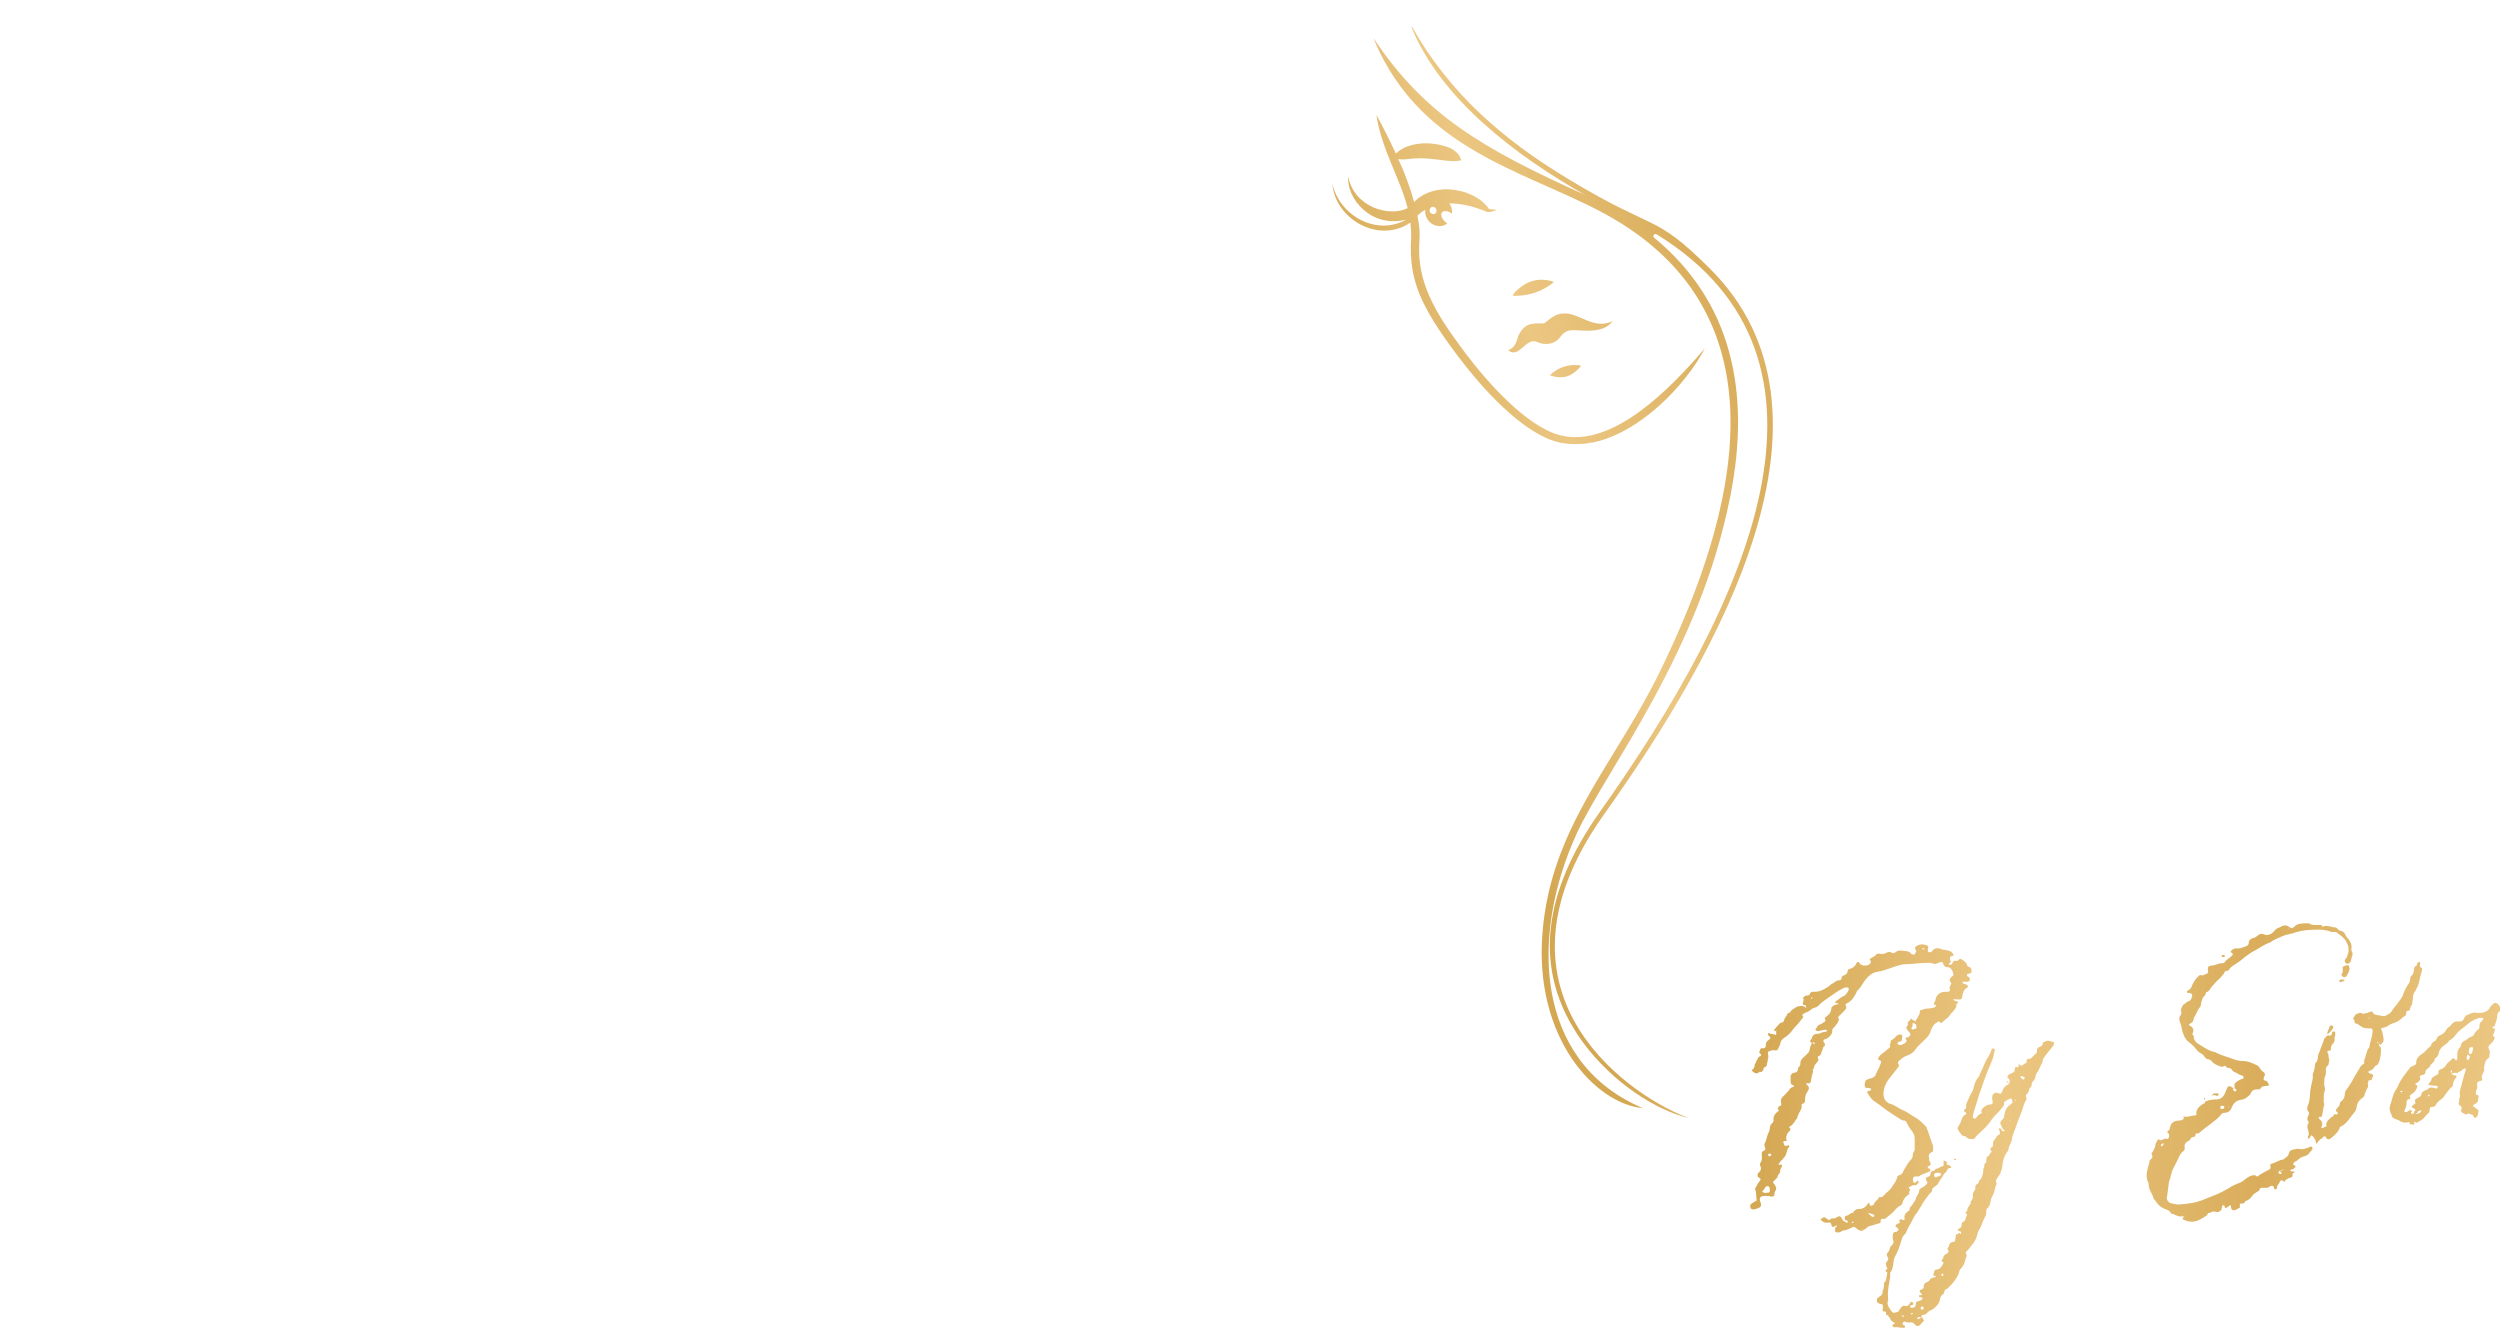 <svg viewBox="0 0 74.36 39.51" xmlns:xlink="http://www.w3.org/1999/xlink" xmlns="http://www.w3.org/2000/svg" data-name="Layer 2" id="Layer_2">
  <defs>
    <style>
      .cls-1 {
        filter: url(#drop-shadow-1);
      }

      .cls-2 {
        fill: url(#NewGoldGradient-2);
        filter: url(#drop-shadow-2);
      }

      .cls-3 {
        fill: #fff;
      }

      .cls-4 {
        fill: url(#NewGoldGradient);
      }
    </style>
    <filter filterUnits="userSpaceOnUse" height="5.76" width="35.76" y="28.08" x="-.36" id="drop-shadow-1">
      <feOffset dy=".3" dx=".3"></feOffset>
      <feGaussianBlur stdDeviation=".24" result="blur"></feGaussianBlur>
      <feFlood flood-opacity="1" flood-color="#231f20"></feFlood>
      <feComposite operator="in" in2="blur"></feComposite>
      <feComposite in="SourceGraphic"></feComposite>
    </filter>
    <linearGradient gradientUnits="userSpaceOnUse" y2="33.48" x2="74.36" y1="33.48" x1="52.11" id="NewGoldGradient">
      <stop stop-color="#d4a752" offset="0"></stop>
      <stop stop-color="#ecc782" offset=".34"></stop>
      <stop stop-color="#d9ad5b" offset=".68"></stop>
      <stop stop-color="#ecc782" offset="1"></stop>
    </linearGradient>
    <linearGradient xlink:href="#NewGoldGradient" y2="12.32" x2="57.42" y1="17.89" x1="42.57" data-name="NewGoldGradient" id="NewGoldGradient-2"></linearGradient>
    <filter filterUnits="userSpaceOnUse" height="34.08" width="14.88" y="0" x="38.76" id="drop-shadow-2">
      <feOffset dy=".3" dx=".3"></feOffset>
      <feGaussianBlur stdDeviation=".24" result="blur-2"></feGaussianBlur>
      <feFlood flood-opacity="1" flood-color="#231f20"></feFlood>
      <feComposite operator="in" in2="blur-2"></feComposite>
      <feComposite in="SourceGraphic"></feComposite>
    </filter>
  </defs>
  <g data-name="Layer 2" id="Layer_2-2">
    <g>
      <path d="M10.44,20.01h-6.09l-.41,1.02c-.62,1.47-.92,2.44-.92,2.89,0,.48.16.85.49,1.09.33.25.75.37,1.26.37v.54H0v-.54c.71-.11,1.24-.36,1.58-.75.35-.39.76-1.21,1.25-2.47.04-.12.23-.58.57-1.37l4.66-11.13h.46l5.36,12.74.73,1.68c.17.38.39.68.67.89.28.22.7.35,1.26.41v.54h-6.3v-.54c.77,0,1.3-.06,1.57-.17.27-.11.41-.34.41-.68,0-.17-.18-.69-.54-1.55l-1.23-2.97ZM10.24,19.47l-2.84-6.84-2.83,6.84h5.67Z" class="cls-3"></path>
      <path d="M27.79,24.15h.44c-.07,1.35-.73,2.02-1.99,2.02-.54,0-.96-.14-1.27-.43-.31-.28-.51-.71-.61-1.27-.79.56-1.51.98-2.16,1.27s-1.23.43-1.74.43c-.65,0-1.22-.19-1.69-.57-.47-.38-.71-.88-.71-1.5,0-.81.4-1.52,1.19-2.13.79-.61,1.89-1.2,3.28-1.77l1.83-.75v-.47c0-.67-.04-1.16-.13-1.45-.09-.3-.31-.57-.67-.8-.36-.24-.84-.35-1.43-.35-1.18,0-1.84.39-1.98,1.18-.13.8-.46,1.21-.99,1.21-.48,0-.72-.23-.72-.69s.32-.93.96-1.45c.64-.52,1.63-.77,2.98-.77,1,0,1.78.16,2.33.47.55.32.92.67,1.09,1.08.18.4.27,1.02.27,1.85v3.92c0,.91.05,1.5.14,1.76.09.26.3.39.62.39.52,0,.84-.39.97-1.16ZM24.36,20.01l-1.29.52c-2.03.83-3.05,1.87-3.05,3.12,0,.5.13.9.39,1.2.26.3.6.46,1.02.46.37,0,.8-.12,1.29-.37.49-.24,1.04-.61,1.64-1.1v-3.83Z" class="cls-3"></path>
      <path d="M32.6,15.84h.12c.23.53.34,1.21.34,2.03.53-.68,1.1-1.19,1.71-1.53.61-.34,1.27-.51,1.97-.51.8,0,1.44.18,1.94.54.5.36.84.91,1.04,1.63.6-.73,1.21-1.27,1.85-1.63.63-.36,1.27-.54,1.93-.54.75,0,1.38.17,1.9.52.52.35.84.74.95,1.18.11.44.17,1.16.17,2.14v2.91c0,1.13.02,1.81.06,2.06.04.24.17.43.38.54.21.12.6.18,1.17.18v.54h-4.84v-.54c.51,0,.87-.06,1.08-.17.21-.11.34-.29.38-.52.05-.23.07-.93.07-2.09v-3.23c0-.65-.04-1.15-.11-1.48-.07-.33-.27-.62-.59-.85-.32-.24-.73-.35-1.23-.35s-1.03.17-1.54.52c-.52.35-1.03.87-1.56,1.57v3.82c0,1.03.01,1.68.04,1.95.03.26.14.47.33.62.19.15.54.22,1.03.22v.54h-4.68v-.54c.53,0,.9-.06,1.11-.17.21-.11.34-.28.39-.51.05-.23.08-.93.08-2.11v-2.68c0-.85-.03-1.47-.1-1.85-.07-.38-.27-.71-.61-.98-.34-.27-.76-.41-1.27-.41s-.99.16-1.5.47c-.51.32-1.03.79-1.56,1.42v4.03c0,1.06.02,1.73.05,1.99.03.26.15.46.35.59.2.13.57.2,1.1.2v.54h-4.74v-.54c.52,0,.89-.06,1.09-.17.21-.11.34-.29.38-.51.05-.23.07-.93.07-2.09v-2.9c0-1.1-.02-1.78-.05-2.03-.04-.25-.16-.44-.37-.56-.21-.13-.59-.19-1.13-.19v-.54c1.12-.11,2.05-.29,2.78-.53Z" class="cls-3"></path>
      <path d="M65.16,9.66v12.94c0,1.03.01,1.68.04,1.95.03.27.14.47.34.62.2.14.55.21,1.05.21h.28v.54h-5.18v-.54h.33c.47,0,.81-.07,1.01-.2.2-.13.32-.31.36-.55.04-.24.06-.91.06-2.03v-9.58c0-1.02-.09-1.66-.27-1.92-.18-.26-.62-.4-1.32-.4v-.54c.48,0,1.05-.06,1.7-.17.65-.11,1.1-.22,1.34-.33h.26Z" class="cls-3"></path>
      <path d="M71.88,15.84v6.75c0,1.03.02,1.68.05,1.95.03.27.15.47.34.62.2.14.55.21,1.05.21h.25v.54h-5.22v-.54h.4c.56,0,.92-.08,1.09-.24.17-.16.27-.35.3-.58.03-.22.04-.88.04-1.96v-2.93c0-1.14-.05-1.83-.16-2.08-.11-.25-.25-.41-.43-.47-.18-.06-.49-.09-.93-.09h-.32v-.54c1.4-.14,2.49-.35,3.26-.63h.26ZM69.6,10.9c0-.34.12-.63.36-.88.24-.24.53-.37.87-.37s.63.12.86.37c.24.24.35.54.35.88s-.12.64-.35.89c-.24.24-.52.37-.86.37s-.63-.12-.87-.37c-.24-.24-.36-.54-.36-.89Z" class="cls-3"></path>
      <g class="cls-1">
        <path d="M.18,32.53v-3.89h.2v3.71h1.97v.18H.18Z" class="cls-3"></path>
        <path d="M6.59,32.59c-1.16,0-2.07-.85-2.07-2s.92-2.01,2.07-2.01,2.07.86,2.07,2.01-.91,2-2.07,2ZM6.59,28.77c-1.04,0-1.87.78-1.87,1.82s.82,1.82,1.87,1.82,1.86-.78,1.86-1.82-.82-1.82-1.86-1.82Z" class="cls-3"></path>
        <path d="M14.88,32.57l-2.06-2.37c-.36-.41-.77-.9-1.04-1.23h-.01c.01.37.01.76.01,1.19v2.38h-.19v-3.89h.14l2.02,2.34c.31.36.7.8.99,1.16h.01c0-.41-.01-.77-.01-1.15v-2.35h.19v3.92h-.06Z" class="cls-3"></path>
        <path d="M18.88,32.53h-.84v-3.89h.84c1.32,0,2.28.73,2.28,1.95s-.96,1.95-2.28,1.95ZM18.86,28.82h-.62v3.53h.62c1.24,0,2.09-.67,2.09-1.76s-.85-1.77-2.09-1.77Z" class="cls-3"></path>
        <path d="M25.98,32.59c-1.16,0-2.07-.85-2.07-2s.92-2.01,2.07-2.01,2.07.86,2.07,2.01-.91,2-2.07,2ZM25.98,28.77c-1.04,0-1.87.78-1.87,1.82s.82,1.82,1.87,1.82,1.86-.78,1.86-1.82-.82-1.82-1.86-1.82Z" class="cls-3"></path>
        <path d="M34.26,32.57l-2.06-2.37c-.36-.41-.77-.9-1.04-1.23h-.01c.01.37.01.76.01,1.19v2.38h-.19v-3.89h.14l2.02,2.34c.31.36.7.8.99,1.16h.01c0-.41-.01-.77-.01-1.15v-2.35h.19v3.92h-.06Z" class="cls-3"></path>
      </g>
      <path d="M36.78,30.02c-.43,0-.77-.31-.77-.74s.34-.74.77-.74.77.3.77.74-.34.74-.77.74ZM36.78,28.6c-.39,0-.7.28-.7.68s.3.67.7.67.69-.28.69-.67-.3-.68-.69-.68ZM37.06,29c-.06-.04-.16-.07-.24-.07-.21,0-.35.15-.35.34s.14.34.35.34c.09,0,.18-.02.24-.06v.08c-.06.03-.14.05-.25.05-.25,0-.43-.17-.43-.41s.18-.41.43-.41c.1,0,.2.03.26.07l-.02.07Z" class="cls-3"></path>
      <path d="M60.03,24.15h.44c-.07,1.35-.73,2.02-1.99,2.02-.54,0-.96-.14-1.27-.43-.31-.28-.51-.71-.61-1.27-.79.56-1.51.98-2.16,1.27s-1.23.43-1.74.43c-.65,0-1.22-.19-1.69-.57-.47-.38-.71-.88-.71-1.5,0-.81.4-1.52,1.19-2.13.79-.61,1.89-1.2,3.28-1.77l1.83-.75v-.47c0-.67-.04-1.16-.13-1.45-.09-.3-.31-.57-.67-.8-.36-.24-.84-.35-1.43-.35-1.18,0-1.84.39-1.98,1.18-.13.8-.46,1.21-.99,1.21-.48,0-.72-.23-.72-.69s.32-.93.96-1.45c.64-.52,1.63-.77,2.98-.77,1,0,1.78.16,2.33.47.55.32.92.67,1.09,1.08.18.4.27,1.02.27,1.85v3.92c0,.91.05,1.5.14,1.76s.3.39.62.39c.52,0,.84-.39.97-1.16ZM56.6,20.01l-1.29.52c-2.03.83-3.05,1.87-3.05,3.12,0,.5.13.9.39,1.2.26.3.6.46,1.02.46.37,0,.8-.12,1.29-.37s1.04-.61,1.64-1.1v-3.83Z" class="cls-3"></path>
      <path d="M53.78,29.61s.04-.02.05-.04c.02-.07.09-.08.14-.07.1,0,.17-.02.25-.06.09-.05.18-.09.25-.17.08-.02.13-.11.22-.11.06,0,.09-.03.09-.09,0-.02.02-.04.04-.05.08-.02.13-.06.14-.15,0-.04.03-.04.06-.05.1-.03.16-.08.2-.17.02-.06.06-.05.09,0,.04.06.1.07.15.07.07,0,.14-.01.18-.08,0-.02.01-.04.01-.05-.08-.07,0-.09.04-.11.03-.03.08-.03.11-.08.02-.05.09-.03.13-.03.06.01.13,0,.18-.03.05-.03.11-.04.16,0,.03.02.05.01.09,0,.07-.07.15-.08.25-.06.02,0,.05.01.07.01.06,0,.12.02.16.07,0,.02.02.02.04.02.02.02.06.03.07,0,.02-.02.03-.05.05-.08,0,0-.01-.03-.01-.03-.01-.03-.05-.07-.02-.1.02-.03.06-.04.09-.06.06-.02.12-.03.19-.01.11.03.12.04.09.15,0,.03,0,.05.02.07.03,0,.05.01.07,0,.02-.01.03-.01.04-.03.08-.11.19-.1.3-.05.04.02.07,0,.11.02.08.01.16.03.22.12.01.03,0,.06-.04.06-.05,0-.05.01-.06.05,0,.05,0,.08.03.12.01.02-.03.02-.04.03,0,0-.03.02-.02.05,0,0,.04,0,.06,0,0,0,.02-.01.03-.01,0-.02.02-.03.02-.05.02-.04.05-.07.1-.05.03,0,.06,0,.07-.02.04-.06.08-.04.12-.01.06.04.11.07.14.15,0,.03.02.05.05.06.05,0,.08.05.08.1.01.07,0,.08-.07.1-.02,0-.03.01-.05.01-.02.01-.02.06,0,.07.01.02.04.02.05.03.04.05.02.12-.04.13-.04,0-.09,0-.14,0-.04,0-.01.05,0,.05.04.02.1.02.13.06.02.03.03.05,0,.06-.12.06-.14.18-.16.29q-.01.07-.08.07c-.05-.01-.12,0-.19-.01.05.07.12.05.16.09-.02.04-.08.06-.06.11,0,.04-.02.06-.03.07-.03.07-.1.12-.14.17-.04.07-.09.12-.15.16-.04.03-.08.07-.11.1-.02.02-.04.01-.05-.01-.02-.02-.02-.04-.06-.02-.14.06-.19.18-.24.32-.02.06-.05.09-.08.13-.11.13-.27.24-.36.38-.06.09-.15.14-.25.18-.1.03-.16.09-.24.16-.03.03-.04.05,0,.11.01.03,0,.04-.01.06-.05.07-.1.12-.15.19-.02.03-.05.06-.07.09-.13.15-.21.3-.23.5,0,.1.02.2.11.27.03.02.06.05.09.05.14.04.24.13.37.19.15.05.26.16.4.23.11.06.19.16.29.25.01.02.03.03.03.06.07.16.11.33.18.5.02.05,0,.12.01.17,0,.02-.02.03-.03.03-.09.05-.12.09-.09.19,0,.04,0,.09.04.14.02.03,0,.07-.04.09-.02.01-.05.01-.04.05,0,.02.03.02.05.03.04.02.04.06,0,.08-.09.06-.22.07-.31.15-.02.01-.05,0-.08,0-.09,0-.11.04-.1.13.01.06.04.08.09.04,0,0,.03-.02.03-.03,0,0,.03-.02.04,0,.02.02.01.03,0,.05-.03.04-.06.09-.13.07-.03,0-.07.02-.1.04-.05.01-.08.04-.02.08,0,0,0,.03,0,.05-.02.02-.05.03-.02.07.01.02,0,.04-.02.04-.09.06-.15.13-.18.24,0,.04-.04.07-.06.09-.11.04-.17.15-.25.22-.07.06-.13.11-.21.17-.02.01-.04.01-.06,0-.05,0-.08.02-.07.08,0,.03-.02.05-.05.06-.06.01-.11.03-.17.05-.06.03-.12.01-.17.06-.04.04-.09.07-.14.1,0,0-.01-.02-.01-.03,0,0-.03,0-.03,0,0,.02.04.02.05.02-.03.02-.04.04-.07.02-.06-.02-.11-.04-.15-.09-.04-.03-.08-.04-.13,0-.08.03-.16.08-.24.08-.02,0-.03.01-.05.02-.06.05-.11.04-.18.03-.03-.04-.02-.08-.01-.12,0-.03.02-.05.05-.05,0-.02,0-.03,0-.03-.04,0-.06.03-.1.04-.04.01-.06,0-.07-.07-.01-.04-.03-.06-.07-.06-.11.03-.19-.01-.25-.09.09-.08.13-.08.21,0,.03.02.06.02.08,0,.02-.02.04-.04.07-.03.05.01.09,0,.13-.04.08-.04.11-.03.16.07,0,0,.01.02.02.03,0,0-.02,0-.03,0-.03,0-.02.01,0,0,.04,0,.12.06.14.07,0,0,.03-.01.03-.02,0,0,0-.02,0-.03,0,0-.02,0-.03-.02-.06,0-.06-.05-.06-.08,0-.04.02-.05.05-.06.07,0,.11-.09.18-.08,0,0,.03-.02.03-.03.04-.07.12-.1.18-.09.1,0,.17-.05.22-.12.02-.02.02-.03.03-.04,0,0,.02-.03.04-.02,0,0,.01.03.01.04.01.04.03.05.06.04.04-.01.08-.03.08-.07.02-.06.09-.09.12-.14,0-.03.03-.05.06-.04.05,0,.09-.03.12-.07.06-.08.15-.12.2-.2.06-.1.15-.19.18-.32,0-.04.04-.06.08-.07.06-.02.09-.07.11-.13.07-.12.13-.24.23-.34.03-.03.04-.06.04-.1,0-.04.01-.09.04-.13.02-.02.02-.05.02-.06,0-.11,0-.22,0-.33,0-.09-.04-.17-.09-.23-.07-.08-.11-.17-.16-.26-.01-.02-.03-.04-.06-.04-.09,0-.15-.07-.21-.1-.11-.07-.22-.14-.33-.22-.12-.09-.25-.19-.37-.27-.08-.06-.12-.13-.17-.21-.04-.05-.02-.08.06-.09.02,0,.03-.01.03-.03,0-.02,0-.04-.02-.04-.02,0-.03,0-.05-.01-.04-.01-.1.02-.11-.04-.02-.06,0-.12.02-.17,0-.02.03-.03.05-.04.03-.01.06-.03.09-.03.1-.02.16-.08.18-.16.05-.1.11-.21.14-.32.01-.05,0-.04-.04-.06-.06-.03-.06-.05-.03-.09.02-.04.05-.07.09-.1.07-.05.14-.11.21-.17.03-.02.07-.06.02-.1.06-.04,0-.13.09-.16.04-.02.08-.07.12-.11.03-.02.06-.04.1-.04.04-.01.08.02.07.07,0,.03-.01.05-.01.08,0,.04-.02.06-.07.06-.02,0-.03.02-.05.03s-.01.05,0,.05c.05.03.1.04.15,0,.03-.01.07-.04.09-.06,0,0,.02-.03.02-.04,0-.04-.05-.06-.02-.09.02-.03.05,0,.09-.03.05-.05.06-.08.02-.12-.01-.02-.02-.03-.03-.04-.05-.06-.11-.11-.02-.19-.01-.03-.02-.07.02-.11.03-.02.07-.06.07-.1.02.06.1.07.14.11,0,0,0-.03,0-.04.05-.05.07-.12.11-.18.02-.05,0-.12.05-.13.06,0,.12-.05.19-.04.07,0,.13-.02.2-.03.02-.01.03-.03.05-.04,0-.02,0-.04-.01-.04-.05,0-.07-.03-.03-.08.02-.02.02-.04.03-.07.02-.14.12-.23.27-.24.04,0,.06,0,.1,0,.03,0,.07-.03.06-.06-.03-.07,0-.11.03-.16,0,0,.01-.04.01-.04-.11-.11-.01-.16.05-.22,0,0,.02-.03.02-.03-.03-.04-.02-.11-.06-.15-.03-.03-.06-.08-.11-.07-.08,0-.12-.03-.14-.1-.01-.05-.02-.05-.08-.05-.06,0-.11.06-.18.05-.06-.01-.12-.04-.17-.03-.1,0-.19,0-.28.01-.13.01-.27.03-.42.03-.11,0-.2.04-.31.07-.16.05-.31.12-.49.15-.19.02-.31.14-.42.29-.06.09-.12.2-.21.28-.02.02-.02.05-.03.07-.07.12-.14.25-.29.31-.02.01-.04.03-.02.06.04.07,0,.11-.04.15-.06.06-.11.12-.17.17-.02.02-.02.04-.01.05.04.05,0,.09-.02.14,0,0-.02.03-.03.04-.03.04-.06.09-.1.12-.05.04-.02.1-.04.15-.04.07-.08.12-.15.16-.03.01-.05.02-.08.03-.03.02-.04.06-.01.08.02.03.05.08.02.11-.06.04-.05.1-.08.16-.02.06-.03.12-.09.14-.03.01-.04.04-.03.06.05.09-.03.12-.06.17-.02.03-.05.06-.05.09.01.04-.05.08-.04.1.02.06-.01.09-.02.14-.02.05-.02.11-.03.15-.02.12-.02.1-.14.1-.02.03.01.03.02.05.06.06.07.09.03.17-.06.08-.09.16-.09.25,0,.06,0,.13-.08.14-.03.01-.03.04-.02.06,0,.04,0,.07-.02.11-.04.08-.1.15-.11.25-.07.08-.11.19-.21.25-.03.01-.04.03-.02.05.04.03.04.05,0,.09-.07.06-.11.14-.1.23,0,.02.03.05,0,.07,0,0-.04,0-.06,0-.03.01-.04.03-.02.06.01.02.02.03.02.05.02.04.04.05.07.03.02,0,.03-.01.03-.01.02-.01.03-.01.04,0,.01.02.02.04.01.04-.09.08-.06.21-.14.3-.04.04-.06.09-.11.12-.02.03-.05.07-.07.1.02.04.05,0,.06.01.04,0,.06.03.04.06-.03.05-.06.09-.05.16,0,0-.02.03-.02.04-.03.03-.06.07-.06.11,0,.02-.02.03-.04.05-.03.03-.07.07-.1.1.02.04.06.07.07.1.03.05.05.11,0,.17,0,.02-.02.04-.02.07,0,.08-.02.09-.08.09-.05,0-.1-.02-.15-.02-.05,0-.1,0-.14.01-.06.02-.08.08-.06.14,0,0,.01.02.01.03.05.12.01.17-.11.2-.03.01-.04.02-.07.02-.06.01-.09,0-.11-.04-.02-.05-.02-.1.03-.13.05-.03.09-.06.15-.09-.02-.1,0-.21-.04-.32-.01-.02-.01-.03,0-.05.05-.07.07-.15.13-.21.04-.05.04-.07-.03-.11-.04-.02-.04-.05-.03-.08,0-.02.01-.05.03-.06.07-.06.09-.13.04-.22-.01-.03,0-.05.01-.07.06-.08.05-.16.04-.25,0-.05,0-.09.06-.11.05-.02.06-.05.04-.1-.02-.05-.03-.1,0-.14.02-.02.06-.2.08-.25.03-.06.06-.11.06-.17,0-.06.02-.12.07-.16.04-.03.05-.08.04-.12,0-.1.05-.17.13-.23.04-.02.04-.03.01-.06-.02-.03,0-.06.02-.09.02-.01.03-.01.05-.02.03-.02.03-.04.02-.07-.02-.08-.01-.15.06-.21.06-.05.11-.12.16-.17.03-.05.07-.1.14-.11,0,0,.02-.02.02-.03,0,0-.01-.02-.02-.02-.06-.01-.08-.05-.08-.11,0-.05,0-.11,0-.16.01-.05.04-.09.09-.1.11,0,.13-.07.14-.16.04-.03.07-.08.06-.12,0-.11.07-.16.14-.22.07-.08.13-.1.14-.21.01-.05.02-.1.06-.15,0-.02-.01-.03-.01-.05.03,0,.06.02.07.06.03,0,.03-.02.03-.03,0-.03-.08-.03-.1-.03-.02,0-.04,0-.04-.02,0-.03.03-.06.04-.08.03-.1.08-.15.18-.15.04,0,.07-.01.11-.03.03-.01.07-.03.11-.03.03,0,.06,0,.06-.04-.01-.03-.05-.02-.06-.02-.07.01-.13.02-.19.04-.02,0-.04,0-.05-.01-.04,0-.05-.04-.03-.06.04-.04.05-.11.13-.13.04,0,.08-.06.12-.07.03-.01.05-.05.03-.08-.02-.04-.01-.06.03-.08.08-.06.14-.12.15-.23.01-.08.07-.11.15-.13.02-.01.04,0,.06-.01,0,0,0-.03-.01-.03,0,0-.03,0-.05,0-.02,0-.03-.02-.03-.03,0,0,0-.03.02-.03.07-.05.14-.11.22-.15.09-.04.12-.12.16-.19.01-.04-.01-.07-.05-.07-.04,0-.09,0-.12.03-.06.03-.13.06-.18.1-.08.05-.15.1-.22.15-.11.08-.23.15-.32.25-.03.04-.08.06-.14.08-.09.02-.14.11-.23.13-.03.01-.07.04-.11.06,0,0-.03.02,0,.04.03.03.01.06-.01.08-.02.03-.05.06-.07.09-.08.1-.17.18-.24.28-.05.07-.11.12-.17.17-.09.05-.17.11-.18.23-.02.02,0,0,0,0-.01.04-.04.07-.05.11-.02.06-.06.09-.12.07-.05-.01-.09,0-.13.02-.06.01-.08.03-.06.09,0,.04.02.09,0,.13-.02.04,0,.08-.02.11-.02.05,0,.13-.08.15-.03.01-.03.04-.04.07,0,.03-.04.05-.06.08-.02,0-.05-.02-.05-.01-.1.09-.16.03-.24-.04.06-.05.1-.1.09-.18.04-.03.04-.09.07-.13.02-.05.04-.09.1-.12.03-.01.03-.04,0-.07-.03-.02-.05-.04-.02-.07.01-.04.01-.09.07-.09.08.01.11-.02.11-.08,0-.08.03-.13.09-.17.07-.05.06-.06,0-.13-.03,0-.03-.03-.02-.05,0-.02.03-.03.04-.02.06.04.13.02.18.05.03,0,.03-.01.02-.05,0-.03,0-.05,0-.08t.04.01s-.02-.02-.04-.01c-.02.03-.03.02-.05.01-.02,0-.02-.03,0-.04.04-.05.08-.1.12-.14.02-.03.06-.06.1-.07.04,0,.06-.03.07-.08.01-.06.07-.1.09-.16,0-.04.06-.04.09-.06,0,0-.02.02,0,.03,0,0,0-.02-.01-.03.05-.08.12-.11.18-.15.05-.04.11-.03.17-.04.04,0,.08.01.11.05.03,0,.03-.01.03-.01-.02-.02-.03,0-.04.01,0,0,.02-.02.02-.03,0-.02.03-.04-.02-.04-.07-.01-.08-.03-.06-.09,0-.02.01-.05.02-.07,0-.03-.01-.04-.03-.05.04-.04.07-.09.14-.08ZM52.6,35.48s.03-.02.04-.04c0-.04,0-.06,0-.1,0-.03-.02-.04-.05-.06-.03,0-.05,0-.07.02-.03.05-.07.1-.11.15.07.04.12.04.18.02ZM52.6,34.32s-.02.03,0,.05c.01.03.03.03.06.01.02-.01.03-.02.02-.05-.01-.02-.05-.02-.08-.01ZM53.9,29.7s.02-.02,0-.03c0-.02-.01-.02-.03.01,0,.02.01.02.02.02ZM55.11,36.34s-.03.01-.03.01c0,0,.01.03.02.03.02,0,.02-.01.03-.02,0-.02,0-.03-.02-.03ZM55.57,36.09s.07.07.11.1c0,0,.04.01.05,0,0,0,.03-.02.02-.03,0,0,0-.03-.01-.03-.06-.01-.11-.05-.17-.05,0-.03.01-.06.01-.08,0,.03-.01.06-.01.08ZM56.98,30.47s-.04-.04-.07-.04c-.04,0-.03.04-.02.06,0,.04-.02.06-.04.09,0,.02.02.05.05.04s.06-.02.09-.03c.02-.01.02-.03.01-.05,0-.02,0-.04-.01-.06ZM57.24,28.22s-.02-.02-.03-.02c-.02,0-.03.01-.03.01,0,.03.01.03.04.03.02,0,.03-.01.02-.03ZM57.23,39.28s-.09.09-.13.14c-.04.03-.11.03-.14-.02-.05-.07-.11-.08-.18-.06-.04,0-.08-.01-.12-.03-.03,0-.05.01-.06.04-.02.02-.01.05.01.06.02,0,.04.01.05.03.01.02,0,.04-.01.05-.03.01-.07,0-.11,0-.06,0-.13-.03-.2-.01,0,0-.02,0-.03-.02-.03-.02-.02-.05,0-.07.02-.01.03-.01.05-.02,0,0,0-.02,0-.03,0,.03-.12-.06-.13-.1-.01-.03-.03-.06-.06-.08,0-.02,0-.04-.03-.04-.02,0-.05-.02-.04-.04.01-.06-.02-.08-.08-.07,0,0-.02-.02-.02-.03,0,0-.01-.03,0-.04,0-.04.01-.08,0-.12-.02-.05-.07-.02-.11-.05-.02-.02-.06-.01-.06-.06,0-.04-.02-.08.03-.11.03-.02.04-.04.07-.05.04-.04.08-.07.06-.13.04-.07.05-.17.05-.25,0-.02.01-.04.02-.04.03-.02.04-.05.04-.08.01-.05.03-.11.03-.16,0,0,.01-.04,0-.05-.07-.03-.06-.06,0-.09,0,0,.02-.03,0-.04-.02-.02-.02-.05-.03-.08-.01-.04-.01-.07.02-.1.02-.01.02-.03.03-.05.02-.03.02-.06,0-.09-.03-.04-.05-.09,0-.13.02-.02.04-.06.05-.09.01-.06.03-.1.08-.14.04-.04.05-.09.03-.14-.02-.06-.02-.12,0-.19,0-.03.02-.06.08-.06.02,0,.03-.01.05-.02.04-.05.04-.08-.03-.12-.04-.02-.04-.04-.01-.07.02-.01.02-.03.03-.03.05-.01.11-.02.06-.09-.01-.02.02-.03.04-.04.03-.01.05.01.07.02.03,0,.06,0,.05-.03-.02-.11.03-.19.12-.24,0,0,.03-.02.03-.03-.02-.08.06-.11.09-.17.03-.06.09-.11.1-.18.01-.07.09-.13.09-.21,0-.05.05-.09.1-.11s.08-.06.12-.09c.04-.04.04-.06,0-.11-.03-.07-.02-.09.03-.11.08-.02.1-.07.1-.15t.07-.04s.03,0,.04,0c.02-.02.03-.06.05-.06.07.01.12-.07.19-.07.03,0,.03-.02.03-.04,0-.04,0-.08,0-.13.03,0,.06.02.08.03.02,0,.03.02.02.03-.02.04-.01.06.04.07.02,0,.05.02.07.04,0,0,.02.02.02.03,0,.02-.02.02-.02.02-.06,0-.09.02-.11.08-.02.05-.07.07-.1.12-.04.09-.11.15-.15.24-.02.06-.07.08-.12.12-.03.03-.08.05-.07.1,0,.04-.03.07-.06.09-.05.05-.08.11-.12.15-.12.16-.2.35-.33.51-.06.09-.1.2-.16.29-.04.08-.09.17-.12.25,0,0-.09.08-.1.13-.01.05-.04.1-.05.16-.01.05-.04.1-.05.15-.03.07-.06.15-.1.22-.04.07-.06.14-.06.22-.02.09-.02.19-.09.27,0,.02-.01.04-.01.05.01.07,0,.14-.02.22-.03.17-.06.35-.04.53,0,.02.01.03,0,.04-.05.11.02.2.07.28.07.1.08.1.18.07.04,0,.07-.03.08-.06.03-.05.06-.09.1-.12.02-.01.04-.01.06-.01.04.01.06.01.09,0,.03-.03.07-.05.08-.1,0-.02.03-.02.05-.01.02,0,.03.02.04.03,0,.02,0,.04-.02.05-.02.01-.04.01-.06.02-.02.01-.03.03-.01.05.01.02.03.02.05.02.08,0,.11-.04.12-.13,0-.04.01-.05.04-.06.04-.01.1-.02.14-.06,0,0,.02-.03.01-.04,0,0-.01-.02-.02-.02-.03,0-.05-.01-.08-.02,0,0,0-.04,0-.04.03-.01.06,0,.09-.02,0-.04-.03-.03-.04-.05-.01-.03-.04-.04-.03-.07,0-.02.03-.03.05-.03.04-.02.08-.05.07-.1,0-.03.01-.05.02-.07.04-.06.12-.05.16-.12.03-.06.09-.07.16-.08,0,0,.02-.01.02-.02,0-.02-.01-.03-.03-.02s-.04.01-.04-.02c0-.03,0-.06.02-.09,0-.05.02-.07.08-.08.1,0,.14-.1.19-.17.02-.02,0-.05-.02-.06-.03-.02-.05-.05,0-.08.04-.03.01-.09.05-.11.03-.03.07-.04.1-.07.03-.03.04-.06.01-.09-.02-.03-.01-.05,0-.07.02-.02.03-.03.03-.05.01-.07.05-.11.12-.12.04,0,.06-.02.07-.07,0-.03.01-.06.01-.09.01-.08.02-.08.1-.07.03,0,.05,0,.06-.03,0-.03,0-.05-.03-.06-.02,0-.03,0-.04-.01,0,0-.02-.02-.03-.02,0,0,.01-.04.02-.04.08-.02.1-.07.1-.15,0-.02.01-.04.03-.05.09-.03.08-.12.12-.19.02-.03,0-.05-.02-.07-.04-.02-.02-.04.01-.05.02-.01.02-.04.03-.06,0-.04.01-.06.03-.08.02-.04.05-.08.07-.11-.03-.05.02-.07.04-.11.02-.03.02-.06.02-.08,0-.08,0-.14.06-.2.03-.04,0-.1.03-.15.02-.03.09-.05.09-.1,0-.06.07-.07.08-.12.02-.07.06-.14.05-.22-.01-.06.05-.1.03-.16,0-.05.07-.06.06-.1,0-.04,0-.07.01-.1,0-.03.02-.06.05-.06.03-.02.04-.07.07-.1.04-.02.03-.04.01-.07-.03-.03-.02-.06.01-.09.04-.02.07-.06.05-.11,0-.05.02-.1.06-.14.04-.04.05-.11.12-.13.03-.01.03-.07.02-.11-.01-.02-.02-.03-.03-.05,0,0,0-.02.02-.03,0,0,.02,0,.03,0,.02.02.03.05.05.07.01.02.04.01.06.02.03,0,.01-.05,0-.04-.07-.03-.06-.12-.11-.18,0,0,0-.03,0-.04,0-.02.02-.04.03-.06.03-.04.08-.07.08-.1,0-.04.01-.08.02-.12.02-.11.07-.19.16-.25.02-.01.03-.02.03-.03.02-.01.04-.02.04-.06,0-.02-.01-.04-.02-.07,0-.03-.03-.03-.05-.02-.05.02-.1.04-.15.08-.02.01-.04.03-.03.07,0,.06-.04.1-.08.14-.06.09-.13.15-.21.23-.02.03-.04.05-.06.07-.11.19-.27.33-.42.47-.03.02-.04.04-.07.07-.02.03-.04.07-.09.07-.06,0-.13.01-.18-.05-.02-.02-.04-.03-.07-.04-.09,0-.11-.09-.16-.14-.05-.06-.05-.12,0-.18.04-.06.06-.11.08-.18.03-.07.06-.13.14-.15,0-.05-.03-.06-.06-.08-.02-.02-.01-.03,0-.05.04-.03.07-.06.05-.11,0-.04.01-.08.03-.12.05-.1.08-.2.15-.31.04-.06.04-.13.06-.19.03-.08.06-.17.12-.23.02-.03.05-.06.05-.11,0,0,.02-.03.02-.04.09-.16.13-.33.24-.48.04-.07.06-.13.09-.2,0-.03.02-.04.06-.03.03,0,.04.03.03.06-.02.08-.03.16-.06.25-.1.24-.2.47-.28.71-.06.19-.14.38-.19.57-.03.1-.06.2-.09.29-.01.05-.03.1-.03.15,0,.02.01.03.03.04.03.02.06.01.07-.01.04-.07.1-.12.17-.14-.01-.04-.03-.08,0-.12.06-.06.14-.14.26-.14.05,0,.07-.03.06-.09-.01-.05-.02-.1-.01-.15,0-.06.05-.1.12-.11.05,0,.1.05.14.02.03-.03.04-.08.06-.12.02-.05.06-.08.09-.11.03-.01.04-.02.07-.04.05-.05.05-.1.01-.17-.01-.02-.03-.02-.04,0,0-.05,0-.1.06-.13.03-.01.04-.02.07-.03.06-.02.09-.06.09-.12,0-.04.01-.07.06-.06.05.01.06-.01.05-.05-.01-.03,0-.04.02-.03s.03.02.04.03c.02,0,.04.02.05,0,.04-.02.07-.06.11-.07.02-.01.02-.03.02-.04,0-.06.01-.09.07-.09.03,0,.05,0,.07-.02.05-.05.09-.09.14-.14.02-.02.03-.04.03-.06-.02-.09.04-.12.1-.14.06-.02.07-.08.08-.13,0,0,.03,0,.03,0,.08-.08.18-.03.26-.01.04,0,.04.03.03.06,0,.03-.01.05-.04.08-.05.07-.1.12-.15.19-.06.09-.15.16-.15.28-.07.1-.09.23-.17.32-.02.03-.02.05-.03.07,0,.06-.03.11-.06.15-.04.04-.07.08-.06.14,0,.03-.02.05-.04.07-.02.01-.03.04-.04.07,0,.05-.03.09-.07.13-.02.01-.03.05-.02.06.04.07,0,.13-.03.17-.05.11-.07.23-.12.34-.06.14-.11.29-.16.43-.04.11-.1.22-.11.35,0,.05-.03.08-.05.13-.01.05-.04.09-.05.15,0,.03-.02.06-.04.09-.09.12-.13.26-.14.41-.02.14-.07.26-.16.37-.02.03-.04.06-.03.09.02.04.02.09,0,.13-.02.02-.03.05-.03.07-.01.1-.05.19-.1.28-.02.05-.03.1-.04.15-.01.06-.03.12-.08.16-.03.03-.05.07-.04.11,0,.05,0,.1-.03.14-.08.14-.11.3-.2.43-.02.03-.02.06-.03.09-.03.11-.07.22-.15.31-.05.05-.09.12-.14.18-.05.02-.07.07-.05.11.02.03.03.06,0,.1,0,0-.02.04-.02.06-.02.1-.06.2-.14.28-.03.02-.03.04-.04.07-.03.15-.12.25-.21.37-.03.05-.09.07-.12.13,0,0-.03.02-.03.02-.05.01-.08.04-.09.1,0,.02-.02.05-.04.07-.06.03-.08.1-.09.16-.02.11-.09.18-.17.25-.03.03-.08.05-.12.07-.03.02-.07.04-.09.07-.03.04-.07.06-.12.06-.05,0-.05.05-.05.08-.04-.01-.07-.03-.1-.01-.02.01-.02.03-.02.04.01.02.02.03.04.01.03-.01.05-.03.08-.04,0,0,.02-.01.03,0ZM56.56,39.14s.04.02.06.03c.04,0-.01-.05-.04-.05,0,0-.02.01-.02.02ZM56.89,39.06s-.05,0-.06.01c0,.05.06.01.07.01,0,0,0-.02-.01-.03ZM57.16,38.86s-.04.03-.03.06c0,.03.03.03.06.03.03,0,.03-.02.02-.05,0-.03-.01-.04-.05-.04ZM57.73,34.91c-.06-.04-.15-.04-.19,0-.02.03-.01.05,0,.09.01.02.04.02.05.01.04-.01.09-.02.13-.05,0,0,.02-.02.02-.03,0-.02,0-.03-.01-.04ZM57.8,37.9s-.02-.03-.04-.01c-.02.01-.02.03-.01.05,0,0,.02,0,.03.02.02-.01.03-.03.02-.05ZM58.13,34.5s-.03-.02-.01-.03c0,0,.03-.01.04,0,.02,0,.02,0,.02.02-.02.02-.03.02-.04.02ZM58.28,36.76s-.03,0-.04,0c-.03-.02-.02-.03-.01-.05.02-.02.03-.03.04-.04t.03.02s0,.05-.02.06ZM59.7,32.19s-.02,0-.02-.02c0,0,.02-.01.03-.01.02,0,.03.02.05.03-.02,0-.04,0-.05,0ZM59.79,33.35s0-.02,0-.03c-.03.01,0,.02,0,.03ZM59.83,32.92s-.01-.02,0-.03c0,0,.02.03.02.03,0,0-.02,0-.03,0ZM59.95,32.7s-.02.02-.02.04c0,0,.04-.01.04-.03,0,0-.02,0-.03,0ZM60.09,32.03s.06.08.09.08c.03-.01.04-.02.04-.04,0,0,0-.04-.01-.03-.03-.02-.07-.04-.1-.03,0,0-.02.01-.02.02ZM67.94,35.13s-.05-.01-.08-.02c-.02,0-.05.02-.05.03,0,.07-.09.1-.08.18,0,.02-.01.04-.04.05-.03.02-.04.01-.05-.02,0-.03,0-.05-.03-.07-.03-.02-.06-.01-.09,0-.03.05-.08.05-.13.05-.04,0-.07,0-.11,0-.03,0-.06.01-.07.04,0,.05-.06.07-.09.09-.05.03-.09.06-.13.11-.05.07-.1.12-.18.15-.04,0-.04.03-.05.06t-.07.02c-.05-.01-.08,0-.07.07,0,.02.03.03,0,.05-.05.02-.1.07-.17.08-.05,0-.08-.02-.09-.08,0-.02,0-.04,0-.05-.01-.02-.03-.02-.05-.01,0,0-.03.02-.03.03-.03.01-.05.05-.08.04-.04,0-.02-.05-.04-.07,0,0-.03-.02-.05-.01-.02.02-.02.12-.05.15-.04.04-.09.06-.15.05-.08-.05-.15.03-.22.03-.04,0-.02.06-.05.07-.11.07-.22.15-.36.18-.11.02-.21,0-.3-.04-.03,0-.05-.01-.06-.05,0-.03.04-.03.05-.06-.05,0-.1,0-.14,0-.06-.01-.13-.04-.19-.07-.03,0-.06-.01-.07-.03-.04-.08-.12-.1-.2-.13-.07-.03-.13-.07-.18-.13-.03-.04-.07-.08-.1-.13,0,0-.03-.02-.03-.03-.03-.15-.15-.26-.15-.42,0-.02,0-.04-.01-.06-.08-.15-.05-.31-.01-.46.01-.05.03-.09.04-.14,0-.03,0-.06.02-.08.05-.04.1-.08.05-.16-.01-.02,0-.05.02-.07.05-.07.08-.14.09-.22,0-.04.03-.07.05-.11.01-.04.04-.07.09-.03.04.02.06-.01.09-.02.03-.02.05-.03.09-.02.03.02.07,0,.08-.04.01-.05.02-.1-.03-.14-.03-.02-.02-.04,0-.05.04-.02.06-.05.06-.09.03-.15.11-.21.26-.22.04,0,.08,0,.12-.03.03-.01.04-.03.03-.07-.01-.02,0-.04.02-.02.04.02.07,0,.12,0,.08-.02.16-.03.24-.04-.03-.17.08-.26.2-.34.03-.01.06-.01.06-.06.11-.06.24-.07.35-.07.13-.01.19-.08.24-.18.02-.06.04-.1.06-.15.02-.06.07-.08.11-.05.02,0,.02,0,.03.02.08.04.1.03.08-.06,0-.03,0-.04.02-.06.05-.06.12-.09.18-.12.03-.01.04-.01.06-.02.02-.02.01-.06,0-.07,0,0-.02-.02-.03-.02-.06-.01-.11-.04-.17-.08-.06-.02-.11-.04-.14-.1-.02-.03-.07-.04-.1-.05-.03,0-.05,0-.07-.03-.01-.03-.04-.04-.06-.02-.04.03-.09.02-.13,0-.08-.03-.17-.06-.23-.14-.02-.03-.06-.05-.09-.06-.06,0-.1-.04-.13-.08-.03-.05-.07-.08-.12-.11-.05-.02-.08-.06-.11-.09-.06-.09-.15-.17-.23-.23-.13-.1-.17-.23-.21-.37-.01-.07-.02-.13-.05-.2-.03-.07-.05-.16,0-.22.03-.06.05-.08.02-.15-.01-.03.04-.16.09-.19.05-.03.08-.08.14-.09.05-.01.08-.07.09-.11.04-.08,0-.13-.08-.14-.02,0-.03.01-.04,0,0,0-.02,0-.02-.02,0,0,0-.02,0-.03,0,0,.02-.02.03-.02.07-.03.1-.09.12-.15.05-.1.1-.2.19-.27.02-.03.05-.05.1-.03.05.01.1-.04.15-.05.03-.01.04-.04.04-.08-.03-.11,0-.15.1-.16.12,0,.21-.08.33-.07.02,0,.04-.01.06-.03.06-.09.15-.12.22-.2.04-.04.03-.05-.02-.09,0,0-.03,0-.02-.03.04-.05.09-.1.18-.09.07.01.16-.02.23-.05.07-.02.13-.04.13-.14,0-.05.06-.1.12-.12.05,0,.1-.04.14-.07.07-.07.14-.06.22-.03.07.03.12,0,.19-.03.07-.04.1-.12.18-.16.04-.01.09-.04.13-.06.09-.05.18-.02.25.04.02,0,.03.02.04.02.03-.01.04-.02.06-.03.12-.13.26-.11.41-.12.02,0,.05,0,.06.01.09.06.2.04.31.04.04,0,.06,0,.07.04,0,.02.02.02.04,0,.06-.02.12,0,.17,0,.05.01.08.02.13.03.06,0,.1.01.13.06.02.04.07.04.1.05.06.02.09.05.12.11.01.04.05.08.08.12.07.08.12.18.1.3,0,.03,0,.05,0,.06.05.06.04.12.01.19,0,.03-.02.06-.02.09,0,.04-.04.07-.06.09-.03.01-.06.03-.09,0-.04-.02-.05-.09-.02-.12.04-.04.06-.09.07-.14.05-.13.03-.25-.04-.38-.06-.12-.18-.19-.28-.27-.01-.02-.04-.01-.06-.02-.04,0-.07,0-.1,0-.22-.09-.44-.07-.68-.06-.17.01-.33.05-.48.1-.1.03-.2.04-.29.08-.1.04-.2.09-.29.13-.03.02-.06.05-.09.06-.17.06-.3.16-.45.24-.1.05-.2.12-.29.19s-.18.15-.28.21c-.07.04-.13.08-.18.14,0,.02-.03.03-.04.05-.03.04-.1,0-.11.05-.02.04-.03.07-.06.09-.06.09-.15.15-.22.23-.04.05-.09.1-.13.15-.03.06-.06.1-.12.13-.03,0-.03.02-.04.05,0,0,0,.04-.01.04-.09.07-.11.18-.13.29,0,.02,0,.05-.02.06-.08.08-.1.19-.16.28-.02.02-.03.05-.03.07-.03.1-.02.1-.1.14,0,0-.02.01-.03.02-.02,0,0,.04,0,.04.1.05.15.12.1.23-.02.02-.01.04,0,.05.03.03.05.07.03.11.04.05.05.11.11.14.17.11.34.23.54.27.18.1.37.14.55.21.09.03.18.05.28.05.15,0,.28.07.41.13.03.02.05.04.07.07.03.05.06.1.12.13.04.03.04.07.03.11-.02.02-.02.04-.03.06-.01.04,0,.08.04.08.08,0,.08.08.12.12,0,0,0,.02-.02.03-.02,0-.03.01-.05.01-.07,0-.14,0-.19.08,0,.03-.04.02-.07.02-.1,0-.19.02-.22.14-.08.08-.16.16-.28.17-.14.02-.23.1-.28.23-.04.11-.12.16-.23.16-.03,0-.05.01-.07.03-.08.11-.19.19-.29.27-.13.1-.26.19-.38.3-.02.02-.04.01-.05.01-.03,0-.06.01-.06.04,0,.04-.01.06-.06.07-.04,0-.08.02-.09.06,0,.03-.03.04-.05.05-.09.05-.14.1-.12.21.01.04-.01.08-.04.1-.11.08-.14.21-.2.32-.05.11-.12.21-.15.32,0,.05-.03.07-.03.12,0,.03-.01.05-.02.08-.02.03-.02.06-.03.09-.02.14-.03.3-.06.45-.01.06.04.14.1.16.11.03.22.06.34.04.2-.02.39-.04.58-.11.13-.05.27-.11.4-.16.16-.06.3-.14.44-.22.08-.06.18-.1.28-.14.06-.02.11-.05.16-.09.07-.06.14-.11.24-.14.04,0,.08-.02.12.02.01.02.04.02.05,0,.11-.08.22-.13.33-.19.03-.02.06-.05.04-.09-.01-.06,0-.08.05-.09.11-.03.21-.11.33-.12.06-.06.15-.08.17-.18.01-.07.06-.11.14-.12.05,0,.1-.03.14-.02.13.03.24-.01.35-.06.04-.02.07,0,.07.04,0,.02,0,.04-.01.05-.07.07-.11.16-.22.19-.06.01-.12.04-.17.08-.04.04-.08.07-.14.1-.02.01-.03.04-.03.06.01.03.04.03.07.05-.01.07-.07.1-.14.11,0,0-.02.02-.02.03,0,0,.02.02.03.02.02,0,.04,0,.06,0,0,0,.03,0,.03.02.01.02,0,.02-.02.03-.03,0-.04.02-.03.04.01.07-.02.09-.07.1-.06.01-.1.05-.15.08,0,.04-.02.05-.05.05ZM64.35,34s-.07.03-.08.07c0,0,.01.02.02.03.03-.02.08-.06.06-.09ZM65.56,32.69s0-.02,0-.03c0,0,.02,0,.03,0,0,.03-.01.06-.02.06,0-.02-.01-.03-.01-.04ZM65.76,32.58s.03,0,.04.02c0,0-.02-.02-.04-.02ZM65.88,32.52s.05,0,.07,0c.02,0,.04,0,.04.03,0,.03-.02.04-.03.04-.03.01-.05,0-.07-.01-.04-.02-.06-.01-.09.02,0-.05.03-.08.08-.08ZM66.05,32.93s-.01.04,0,.05c.04.02.11,0,.11-.05,0,0,0-.02-.01-.03-.02,0-.04-.01-.05-.01-.04,0-.05.01-.06.03ZM66.17,28.41s.02.02.01.03c0,0,0,.02-.02.02-.02.01-.04.01-.06,0-.02,0-.02-.02-.02-.03,0-.02.02-.03.04-.03,0,0,.04.02.05.02ZM66.3,32.94s.02-.03-.01-.03c0,0-.01.05.01.03ZM66.41,32.39s.03.08.07.07c.03,0,.04-.01.04-.04-.01-.03-.04-.06-.1-.05,0,0,0,.02,0,.03ZM67.77,34.88s.02.03.04.04c.02,0,.05,0,.05-.01.02-.03-.01-.03-.02-.05-.01-.02-.03-.02-.04-.04.04,0,.09,0,.13-.03-.04,0-.09.02-.13.03-.02.02-.03.04-.03.07ZM68.05,27.62s.01.03.03,0c0,0-.02,0-.03,0ZM69.59,29.2s-.01-.02-.01-.03c0-.05.13-.04.15-.02,0,0,.01.02,0,.03,0,0-.07.01-.1.03,0,0-.02,0-.04,0ZM69.77,29.05s-.04.02-.07.01c-.04-.02-.07-.07-.05-.09.04-.05.04-.1.03-.16-.01-.03.01-.07.06-.08.02-.01.03-.01.06-.02.05-.01.07,0,.08.07.02.11-.06.19-.1.28ZM70.76,31.08s0,.03.01.03c.05.03.05.09.05.12,0,.13-.02.24-.05.34-.03.06-.04.1-.1.13,0,0-.02,0-.03.01-.03.08-.09.12-.16.14-.03.01-.04.03-.03.06,0,0,.02,0,.04.02.03.02.08,0,.09.05.02.05-.03.07-.03.1,0,.05-.03.06-.07.05-.02,0-.04,0-.03.02,0,.04-.04.08-.02.1.02.06,0,.11-.04.15,0,.05-.05.1-.06.17,0,.04-.05.08-.08.1-.09.06-.14.15-.15.24-.01.06-.02.11-.06.16-.03.03-.05.08-.08.1-.09.12-.18.27-.34.34-.03.01-.03.05-.04.07-.04.08-.1.15-.16.2-.03.03-.06.05-.08.07-.06.05-.13.06-.16-.03,0,0-.03-.02-.04-.03-.04.02-.07.08-.13.1-.03.03-.07.08-.11.13-.01-.02-.02-.04-.02-.05-.01-.03,0-.08-.04-.1-.01-.05-.05-.07-.09-.1-.04.01-.02.06-.06.08,0,.02-.02.03-.02.02-.02,0-.02-.02-.02-.03,0,0-.02-.03,0-.04.05-.08,0-.18-.02-.27,0-.04,0-.07.03-.12.02-.03.01-.05,0-.05-.05-.07-.03-.13,0-.18s.02-.08,0-.12c-.06-.06-.03-.12-.01-.19.04-.09.05-.21.06-.31,0-.05,0-.13.02-.18.01-.05.01-.1.03-.15.02-.09.04-.17.03-.27,0,0,0-.03.01-.04.04-.07.04-.16.06-.25,0-.02,0-.05.03-.07.05-.05.05-.13.06-.19,0-.08.06-.13.07-.21.03-.08.07-.18.1-.26,0-.03.02-.06.05-.08.02-.05.06-.07.11-.06.05.01.05,0,.08-.04,0-.03,0-.05.01-.05,0-.03.02-.03.04-.03.03,0,.04.01.05.03,0,.02,0,.05,0,.07-.01.05-.03.09-.02.15,0,.04-.01.07-.05.11-.04.04-.06.09-.06.16,0,.04-.01.06-.07.05-.03,0-.04.04-.03.06.02.04.04.09.03.15.05.07,0,.13,0,.19,0,.03-.02.04-.04.06-.03.02-.04.06-.04.11,0,.08.01.16-.04.23,0,.03-.02.21,0,.26.01.04.02.08.01.13-.03.07-.04.16-.03.24-.01.04,0,.08,0,.12.01.03.01.04.01.06-.03.11-.04.21-.06.31,0,.03,0,.05-.05.05-.06,0-.07.02-.04.05.01.02.02.02.02.03.09.06.09.15.04.25.06.02.1-.05.16-.04-.04-.13.06-.2.13-.27.02-.03.08-.02.09-.09,0-.02.05,0,.07,0,.04,0,.04-.03.04-.05,0-.03-.01-.03-.04-.04-.02-.02,0-.04,0-.07.05-.05.11-.11.11-.18,0-.02.02-.04.02-.04.07-.04.11-.11.12-.19,0-.07.02-.14.06-.18.06-.09.12-.17.17-.26.05-.09.1-.19.16-.28.02-.03.04-.06.05-.08.02-.05.05-.08.09-.12.04,0,.06-.03.05-.08,0-.02,0-.04,0-.04.06-.13.06-.26.13-.36,0,0,.02-.01.02-.02.02-.16.09-.31.1-.48,0-.06,0-.08-.04-.09-.11,0-.22,0-.3-.06-.03-.02-.07-.04-.09-.06,0,0-.02-.03-.03-.02-.08,0-.08-.05-.08-.1,0,0-.01-.02-.02-.03-.01-.02-.03-.02-.02-.03.04-.05.05-.12.13-.14.05-.01.09-.05.14,0,.07,0,.14-.01.22-.05,0,0,.03,0,.03-.01.02-.01.04-.01.06.01.03.08.11.09.18.1,0,0,.03,0,.04,0,.06.03.13.03.17.01.06-.03.12-.06.18-.13.03-.07.09-.13.14-.19.07-.11.17-.2.21-.34.04-.11.1-.22.17-.32.01-.05.04-.07.03-.13-.01-.02.02-.06.04-.08.05-.05.06-.09.07-.15,0-.05,0-.11.06-.14.02,0,.03-.02.03-.04,0-.04.03-.05.05-.08.02,0,.04,0,.04.02s.01.05,0,.08c0,.05,0,.06.04.07.02,0,.03.02.02.03,0,.03,0,.07-.01.1-.04.1-.06.23-.08.32-.03.1-.07.17-.11.25-.05.06-.07.12-.07.19,0,.05-.01.09-.02.14,0,.05,0,.08-.04.11-.02.04-.01.05-.03.1,0,.02-.01.04-.03.04-.08,0-.08.05-.08.1-.02.04-.03.07-.07.08-.03,0-.04.03-.05.04-.07.06-.13.11-.22.14-.08.02-.15.05-.21.1-.06.03-.1.05-.15.05-.04,0-.05.03-.04.05.04.08.04.15.06.23.02.07.01.15-.06.2-.02.03-.03.03-.05-.01,0-.03-.03,0-.05-.04-.02,0-.03,0-.03.01,0,0,.02.02.03.02.02,0,.03-.01.05-.01.01.03-.02.06-.04.09ZM69.22,30.73c.02-.08.06-.14.08-.21.03-.03.06-.03.09,0,.01.02.02.03.01.04-.03.08-.1.14-.16.2,0,0-.02-.02-.02-.03ZM70.47,30.27s-.02,0-.03.01c0,0,.03.02.05.01.01.02-.01-.03-.02-.03ZM72.92,31.96s.07.02.11.03c.04,0,.05.03.02.07-.05.06-.09.13-.09.22,0,.03-.02.04-.05.06-.07.07-.12.14-.18.22-.03.07-.09.12-.15.16-.04.03-.08.06-.11.11-.03.07-.07.1-.15.1,0,0-.03,0-.04,0,0,.03-.01.07-.02.11,0,.02,0,.05-.01.05-.1.08-.16.21-.29.26-.02-.02-.03-.02-.04-.03-.01-.03.02,0,.04.02-.03.05-.08.07-.13.03-.02-.02-.03.01-.02.04,0,0,.01.02,0,.03-.03.02-.06.01-.1,0-.03,0-.04-.01-.04-.04,0-.03-.02-.03-.04-.02-.11.03-.21,0-.3-.07,0,0-.03,0-.04-.01-.06-.03-.13-.04-.14-.09-.02-.08-.08-.15-.07-.24,0-.02-.01-.03,0-.05.07-.18.08-.37.2-.53.02-.03.04-.07.05-.1.08-.19.21-.34.33-.5.02-.05.08-.07.12-.09.05-.01.09-.04.09-.1,0-.13.08-.19.18-.26.09-.05.14-.15.23-.21.02-.01.02-.03.03-.05.02-.06.06-.09.12-.12.02-.01.03-.03.04-.05.01-.06.06-.09.11-.12.06-.02.11-.06.15-.11.04-.05.06-.12.13-.14.04-.05.06-.08.12-.13.05-.03.1-.03.15-.03.08.02.13-.02.16-.08.01-.05.05-.09.09-.11.08-.03.16-.08.25-.07.03,0,.05.01.08.01.13,0,.26-.02.34-.14.02-.05.06-.09.11-.13.04-.04.09-.04.13,0,.03.02.05.06.07.09.03.05.03.1-.02.14-.04.02-.05.06-.06.09,0,.11-.03.2-.07.3,0,.02,0,.04-.03.05-.02.01-.05,0-.04.04.01.03.03.02.06.03.02,0,.03.02.01.03-.03.04-.01.1-.05.14-.02.01-.02.04,0,.05.06.03.04.07.02.11-.03.05-.06.09-.11.13-.06.05-.07.1-.03.17.04.07,0,.14,0,.22,0,0-.02.02-.03.03-.11.06-.1.19-.13.29.03.05,0,.1-.02.14-.02.03-.02.06-.04.09,0,.02,0,.04,0,.05.02.07.02.09-.04.1-.1.03-.1.03-.1.13.01.05,0,.1-.02.14-.02.03-.01.06-.02.09,0,.04.01.05.04.06.04,0,.05.02.04.07,0,.02-.01.05-.01.07,0,.05-.03.09-.08.12-.02.01-.04.02-.06.04-.02.01-.02.03,0,.04.03.02.07.05.1.07.06.05.06.06.04.13,0,.04-.01.07-.03.1-.03.05-.08.05-.11,0-.01-.03-.02-.06-.06-.06-.05,0-.09-.06-.14,0-.05,0-.08-.03-.12-.05-.05-.02-.06-.06-.04-.11.02-.05.01-.07-.03-.1-.05-.02-.06-.07-.04-.11.01-.05,0-.12.03-.16,0,0,0-.02,0-.03-.03-.14.04-.27.07-.41.03-.12.06-.24.1-.35,0-.02,0-.04,0-.04-.01-.02-.04-.01-.05,0-.03.01-.05.02-.06.04-.03.05-.1.03-.13.08-.02.02-.03.01-.06,0-.04,0-.08,0-.11.03,0-.04,0-.06,0-.1,0,0-.04,0-.04.02,0,.04.04.04.04.07h0ZM71.44,32.49s.02-.01.02-.02c0-.02-.02-.03-.05-.02-.04.02,0,.04.03.04ZM72.22,32.25s.09-.08.1-.14c0-.04.03-.06.06-.08.03-.02.07-.04.1-.06.04-.01.06-.04.05-.08,0-.04.01-.06.05-.08.08-.02.15-.07.18-.14.05-.08.13-.11.18-.18,0-.02.05-.01.08.01,0,0,0,.04.03.04.04,0,.03-.04.04-.06,0-.04,0-.06,0-.1-.01-.04.01-.08.02-.13.01-.06.08-.1.09-.16,0-.07.07-.12.12-.14.07-.03.12-.1.18-.11.1-.03.09-.11.15-.16,0,0,.02-.03.03-.04.06-.02.07-.08.07-.12,0-.07.02-.12.08-.16.02-.01.02-.03.03-.05,0-.02,0-.03-.01-.03-.03,0-.06-.01-.08-.01-.11.03-.23.08-.33.16-.05.04-.1.08-.15.12-.07.06-.14.1-.2.17-.07.09-.13.18-.24.23-.05.1-.16.13-.23.21-.02.03-.04.05-.06.09-.03.08-.03.18-.13.23,0,0-.02.03-.02.04,0,.05-.03.07-.06.1-.03.03-.07.06-.08.11-.02.02-.03.04-.06.05-.04.03-.07.07-.07.11,0,.05-.03.07-.07.08-.07.01-.12.03-.08.11.01.03-.01.05-.03.07-.03.03-.06.06-.1.07-.03.01-.02.04.01.05.04.02.04.04.02.08-.03.09-.09.16-.17.2-.04.03-.06.05-.03.1.01.02.01.03-.02.04-.07,0-.09.05-.09.11,0,.07-.02.15-.05.21,0,.02-.03.05-.01.07,0,0,.02,0,.03,0,.05,0,.09-.04.13-.06.02,0,.04,0,.05.01s.01.03,0,.04c0,0-.04.02-.01.05,0,0,.04.01.05.01.05,0,.01-.07.06-.09,0,0,.03-.02.02-.03,0,0-.05-.05-.09-.06-.03-.02-.03-.04-.01-.06.03-.02.05-.04.08-.06.02-.02.02-.04.01-.05-.03-.06,0-.08.05-.11.04-.03.11-.04.13-.11,0-.07.06-.1.11-.13.02,0,.04,0,.06-.02.08-.07.15-.08.24-.04.03.02.05,0,.07-.02.02-.03.01-.05-.02-.05-.07-.01-.15-.01-.24-.03,0,0,0-.02,0-.03ZM71.98,33.09s.06-.05.04-.06c-.04-.02-.06.02-.1.03-.03.01-.02.03,0,.05-.02,0-.04,0-.06,0,0,0-.02,0,0,.02,0,0,.05,0,.07-.01.03-.02.04-.02.06-.02ZM72.17,32.3s.03,0,.04-.02c-.02,0-.03.02-.04.02ZM72.24,32.56s-.02.01-.02.02c0,.02,0,.03.02.03,0,0,.02-.02.03-.02,0-.02-.01-.03-.03-.03ZM73.38,31.49s-.01.04.01.04c0,0,.03,0,.03-.01.02-.01.02-.03.03-.04.02-.05.02-.06-.03-.1,0,0-.02,0-.03-.02,0,.04-.02.07-.03.12ZM73.49,31.14s-.04.04-.05.06c0,.04-.01.08,0,.13,0,0,.02.03.04.02,0,0,.03,0,.03-.01.04-.06.04-.11.05-.17,0-.02-.04-.03-.06-.02Z" class="cls-4"></path>
      <path d="M47.04,12.87c1.4-.27,2.78-1.68,3.37-2.81-1.02,1.2-2.75,2.97-4.29,2.59-1.02-.25-2.22-1.63-2.85-2.47-.91-1.21-1.44-2.11-1.35-3.32.02-.22,0-.47-.06-.74,0,0,0,0,0,0,0,0,.07-.09.23-.18,0,.07,0,.14.03.21.09.22.33.33.54.25.03-.01.06-.04.09-.06-.02-.01-.04-.02-.06-.04-.11-.09-.15-.22-.1-.28.06-.07.19-.05.3.04,0,0,0,0,0,0,0-.07,0-.15-.03-.22-.01-.03-.03-.06-.05-.09.29,0,.65.06,1.09.24.08.06.32-.05.32-.05l-.23-.02c-.36-.57-1.58-.88-2.23-.21-.11-.42-.28-.87-.47-1.28.11.02.24.01.29,0,.73-.09,1.15.13,1.58.04-.01-.1-.11-.28-.38-.39-.72-.25-1.33-.06-1.56.19-.2-.43-.4-.83-.58-1.15.15,1.02.7,1.87.93,2.77-.53.27-1.59-.01-1.77-.94-.05.66.69,1.55,1.73,1.28-.86.49-1.97-.08-2.2-1.06.09,1.06,1.39,1.79,2.32,1.15.02.17.03.34.02.52-.06,1.17.26,1.95,1.4,3.46.67.89,1.89,2.28,2.97,2.55.24.06.48.07.72.05,0,.01.25-.02.24-.04ZM42.27,5.86s.02,0,.03-.01c.05,0,.1.02.12.07.02.06,0,.12-.05.14-.05.02-.11,0-.14-.06-.02-.05,0-.11.04-.13ZM44.7,8.5c0-.09.27-.31.44-.39.43-.19.78-.02.78-.02-.33.27-.73.42-1.22.41ZM44.84,9.74c.18-.44.43-.42.69-.42.14,0,.09,0,.2-.08.73-.64,1.18.37,1.94.01-.28.37-.82.28-1.16.27-.33,0-.36.19-.48.29-.2.17-.46.13-.59.07-.36-.18-.54.51-.88.24h0c.19-.09.21-.17.29-.38ZM46.72,10.57c0,.06-.18.2-.21.22-.09.06-.14.09-.26.12-.27.04-.45-.05-.45-.05.25-.24.56-.34.92-.29ZM48.97,6.67c-.06-.04-.13.05-.07.1,2.3,1.89,2.88,4.57,2.27,7.67-.92,4.7-3.69,8.14-4.57,10.05-1.39,3.03-1.24,6.73,1.85,8.12.07.03.11.05.11.05-1.4-.13-3.24-2.08-2.98-5.22.25-3.11,2.12-4.99,3.45-7.68,2.46-4.99,3.62-10.44-1.1-13.41-2.38-1.5-5.91-1.92-7.38-5.52,1.51,2.28,3.26,3.3,6.28,4.66-2.02-1.15-4.28-2.84-5.15-4.99h.02c1.11,1.96,2.67,3.34,4.69,4.55,2.6,1.57,2.49.97,4.16,2.63,4.31,4.27.34,11.37-3.18,16.3-3.81,5.43,1.07,8.46,2.58,8.98-.97-.22-2.28-1.05-3.17-2.26-1.61-2.21-1.09-4.57.47-6.8,4.45-6.26,7.77-13.5,1.74-17.22Z" class="cls-2"></path>
    </g>
  </g>
</svg>
